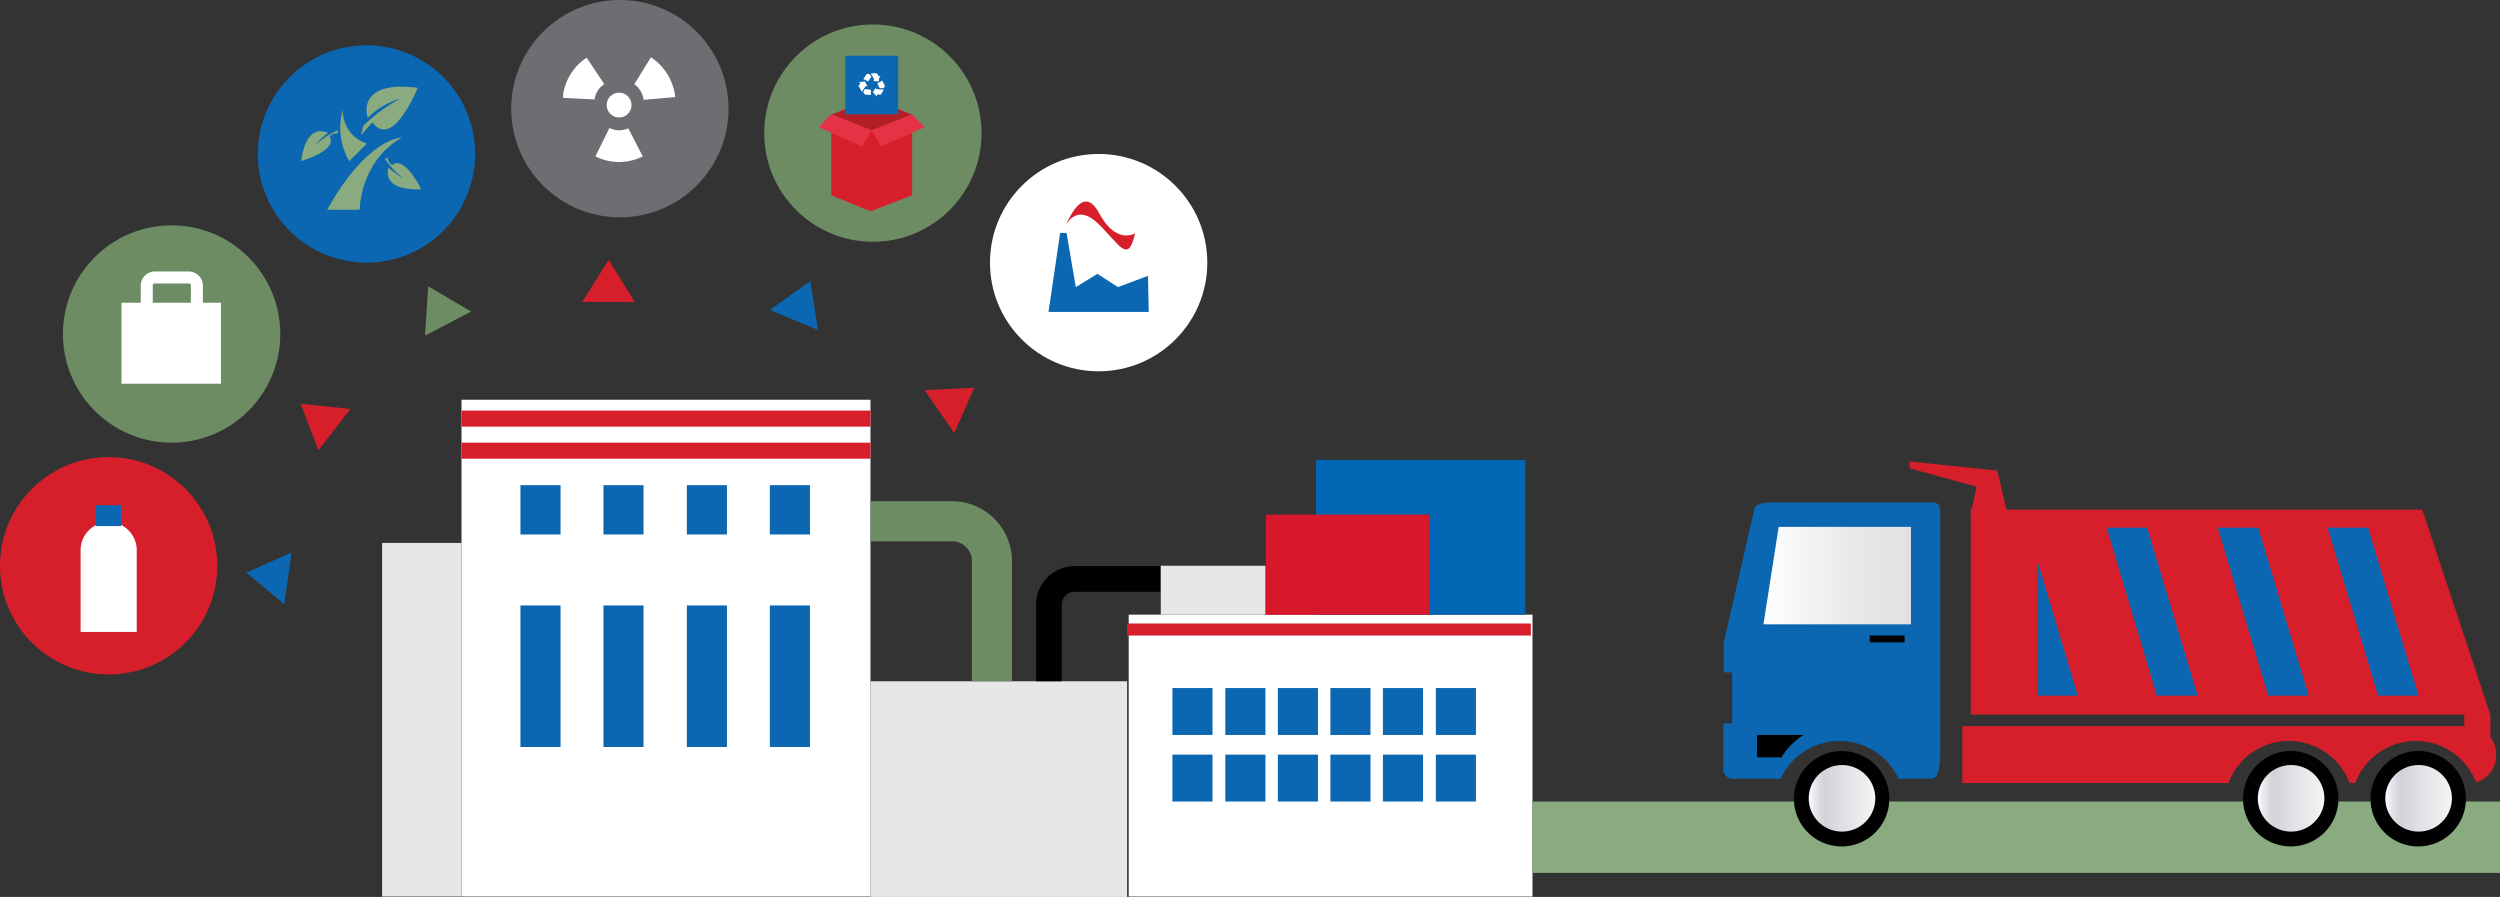 <svg xmlns="http://www.w3.org/2000/svg" xmlns:xlink="http://www.w3.org/1999/xlink" viewBox="-5628 372 549 196.971">
  <rect x="-5628" y="372" width="549" height="196.971" fill="#333333" stroke="none"/>
  <defs>
    <style>
      .cls-1 {
        fill: #6d8c64;
      }

      .cls-2 {
        fill: #d71f2b;
      }

      .cls-3 {
        fill: #0b67b2;
      }

      .cls-4 {
        fill: #6d6e71;
      }

      .cls-5 {
        fill: #fff;
      }

      .cls-6 {
        fill: #e6e7e8;
      }

      .cls-7 {
        fill: #b21f24;
      }

      .cls-8 {
        fill: #e53345;
      }

      .cls-9 {
        fill: #94c63f;
      }

      .cls-10 {
        fill: #8aaa7f;
      }

      .cls-11 {
        fill: #010101;
      }

      .cls-12 {
        fill: url(#linear-gradient);
      }

      .cls-13 {
        fill: url(#linear-gradient-2);
      }

      .cls-14 {
        fill: url(#linear-gradient-3);
      }

      .cls-15 {
        fill: url(#linear-gradient-4);
      }

      .cls-16 {
        fill: #0066b3;
      }

      .cls-17 {
        fill: #d7182a;
      }
    </style>
    <linearGradient id="linear-gradient" x1="-0.003" y1="0.503" x2="0.999" y2="0.503" gradientUnits="objectBoundingBox">
      <stop offset="0" stop-color="#fff"/>
      <stop offset="0.071" stop-color="#ededf0"/>
      <stop offset="0.175" stop-color="#d9d9e0"/>
      <stop offset="0.245" stop-color="#d2d2da"/>
      <stop offset="0.543" stop-color="#e1e1e6"/>
      <stop offset="1" stop-color="#f5f5f5"/>
    </linearGradient>
    <linearGradient id="linear-gradient-2" x1="0" y1="0.503" x2="1.002" y2="0.503" xlink:href="#linear-gradient"/>
    <linearGradient id="linear-gradient-3" x1="-0.001" y1="0.503" x2="1.001" y2="0.503" xlink:href="#linear-gradient"/>
    <linearGradient id="linear-gradient-4" y1="0.501" x2="1.001" y2="0.501" gradientUnits="objectBoundingBox">
      <stop offset="0" stop-color="#fff"/>
      <stop offset="0.087" stop-color="#fbfbfc"/>
      <stop offset="0.631" stop-color="#e8e7ea"/>
      <stop offset="1" stop-color="#e1e0e3"/>
    </linearGradient>
  </defs>
  <g id="Group_281" data-name="Group 281" transform="translate(-5628 372)">
    <circle id="Ellipse_21" data-name="Ellipse 21" class="cls-1" cx="23.862" cy="23.862" r="23.862" transform="translate(167.826 5.371)"/>
    <circle id="Ellipse_22" data-name="Ellipse 22" class="cls-1" cx="23.862" cy="23.862" r="23.862" transform="translate(13.824 49.485)"/>
    <circle id="Ellipse_23" data-name="Ellipse 23" class="cls-2" cx="23.862" cy="23.862" r="23.862" transform="translate(0 100.379)"/>
    <circle id="Ellipse_24" data-name="Ellipse 24" class="cls-3" cx="23.862" cy="23.862" r="23.862" transform="translate(56.617 9.95)"/>
    <circle id="Ellipse_25" data-name="Ellipse 25" class="cls-4" cx="23.862" cy="23.862" r="23.862" transform="translate(112.265 0)"/>
    <circle id="Ellipse_26" data-name="Ellipse 26" class="cls-5" cx="23.862" cy="23.862" r="23.862" transform="translate(217.399 33.812)"/>
    <rect id="Rectangle_307" data-name="Rectangle 307" class="cls-5" width="88.668" height="61.9" transform="translate(247.864 134.983)"/>
    <rect id="Rectangle_308" data-name="Rectangle 308" class="cls-5" width="89.812" height="109.096" transform="translate(101.347 87.787)"/>
    <rect id="Rectangle_309" data-name="Rectangle 309" class="cls-2" width="89.812" height="3.522" transform="translate(101.347 90.165)"/>
    <rect id="Rectangle_310" data-name="Rectangle 310" class="cls-2" width="89.812" height="3.522" transform="translate(101.347 97.209)"/>
    <rect id="Rectangle_311" data-name="Rectangle 311" class="cls-3" width="8.805" height="31.082" transform="translate(114.291 132.958)"/>
    <rect id="Rectangle_312" data-name="Rectangle 312" class="cls-3" width="8.805" height="10.83" transform="translate(114.291 106.542)"/>
    <rect id="Rectangle_313" data-name="Rectangle 313" class="cls-3" width="8.805" height="31.082" transform="translate(132.517 132.958)"/>
    <rect id="Rectangle_314" data-name="Rectangle 314" class="cls-3" width="8.805" height="10.83" transform="translate(132.517 106.542)"/>
    <rect id="Rectangle_315" data-name="Rectangle 315" class="cls-3" width="8.805" height="31.082" transform="translate(150.832 132.958)"/>
    <rect id="Rectangle_316" data-name="Rectangle 316" class="cls-3" width="8.805" height="10.83" transform="translate(150.832 106.542)"/>
    <rect id="Rectangle_317" data-name="Rectangle 317" class="cls-3" width="8.805" height="31.082" transform="translate(169.059 132.958)"/>
    <rect id="Rectangle_318" data-name="Rectangle 318" class="cls-3" width="8.805" height="10.83" transform="translate(169.059 106.542)"/>
    <rect id="Rectangle_319" data-name="Rectangle 319" class="cls-3" width="8.805" height="10.302" transform="translate(257.462 151.096)"/>
    <rect id="Rectangle_320" data-name="Rectangle 320" class="cls-3" width="8.805" height="10.302" transform="translate(257.462 165.713)"/>
    <rect id="Rectangle_321" data-name="Rectangle 321" class="cls-3" width="8.805" height="10.302" transform="translate(269.085 151.096)"/>
    <rect id="Rectangle_322" data-name="Rectangle 322" class="cls-3" width="8.805" height="10.302" transform="translate(269.085 165.713)"/>
    <rect id="Rectangle_323" data-name="Rectangle 323" class="cls-3" width="8.805" height="10.302" transform="translate(280.62 151.096)"/>
    <rect id="Rectangle_324" data-name="Rectangle 324" class="cls-3" width="8.805" height="10.302" transform="translate(280.62 165.713)"/>
    <rect id="Rectangle_325" data-name="Rectangle 325" class="cls-3" width="8.805" height="10.302" transform="translate(292.154 151.096)"/>
    <rect id="Rectangle_326" data-name="Rectangle 326" class="cls-3" width="8.805" height="10.302" transform="translate(292.154 165.713)"/>
    <rect id="Rectangle_327" data-name="Rectangle 327" class="cls-3" width="8.805" height="10.302" transform="translate(303.689 151.096)"/>
    <rect id="Rectangle_328" data-name="Rectangle 328" class="cls-3" width="8.805" height="10.302" transform="translate(303.689 165.713)"/>
    <rect id="Rectangle_329" data-name="Rectangle 329" class="cls-3" width="8.805" height="10.302" transform="translate(315.312 151.096)"/>
    <rect id="Rectangle_330" data-name="Rectangle 330" class="cls-3" width="8.805" height="10.302" transform="translate(315.312 165.713)"/>
    <rect id="Rectangle_331" data-name="Rectangle 331" class="cls-6" width="17.434" height="77.661" transform="translate(83.913 119.221)"/>
    <rect id="Rectangle_332" data-name="Rectangle 332" class="cls-6" width="56.353" height="47.372" transform="translate(191.159 149.599)"/>
    <g id="Group_271" data-name="Group 271" transform="translate(191.159 110.064)">
      <path id="Path_266" data-name="Path 266" class="cls-1" d="M248.182,164.535h-8.805V138.208a4.36,4.36,0,0,0-4.4-4.4H217.1V125h17.874a13.19,13.19,0,0,1,13.208,13.208Z" transform="translate(-217.1 -125)"/>
    </g>
    <g id="Group_272" data-name="Group 272" transform="translate(227.525 124.328)">
      <path id="Path_267" data-name="Path 267" d="M258.4,166.471h5.635V149.653a2.782,2.782,0,0,1,2.818-2.818H285.7V141.2H266.853a8.455,8.455,0,0,0-8.453,8.453Z" transform="translate(-258.4 -141.2)"/>
    </g>
    <rect id="Rectangle_333" data-name="Rectangle 333" class="cls-2" width="88.668" height="2.642" transform="translate(247.512 136.92)"/>
    <rect id="Rectangle_334" data-name="Rectangle 334" class="cls-6" width="22.981" height="10.742" transform="translate(254.909 124.24)"/>
    <path id="Path_270" data-name="Path 270" class="cls-5" d="M20.1,154.326V136.364a6.182,6.182,0,0,1,6.164-6.164h0a6.182,6.182,0,0,1,6.164,6.164v17.962" transform="translate(-2.402 -15.557)"/>
    <rect id="Rectangle_335" data-name="Rectangle 335" class="cls-3" width="5.547" height="4.579" transform="translate(21.044 110.945)"/>
    <rect id="Rectangle_336" data-name="Rectangle 336" class="cls-5" width="21.837" height="17.786" transform="translate(26.68 66.479)"/>
    <g id="Group_273" data-name="Group 273" transform="translate(30.906 59.611)">
      <path id="Path_271" data-name="Path 271" class="cls-5" d="M45.666,77.826H38.182A3.12,3.12,0,0,1,35.1,74.744V70.782A3.12,3.12,0,0,1,38.182,67.7h7.484a3.12,3.12,0,0,1,3.082,3.082v3.962A3.12,3.12,0,0,1,45.666,77.826Zm-7.484-7.484a.416.416,0,0,0-.44.44v3.962a.416.416,0,0,0,.44.44h7.484a.416.416,0,0,0,.44-.44V70.782a.416.416,0,0,0-.44-.44Z" transform="translate(-35.1 -67.7)"/>
    </g>
    <path id="Path_272" data-name="Path 272" class="cls-2" d="M225.086,46.3l-9.157,3.522L207.3,46.3V28.6h17.786Z" transform="translate(-24.77 -3.417)"/>
    <path id="Path_273" data-name="Path 273" class="cls-7" d="M225.086,28.034l-8.893,3.522L207.3,28.034v.088l8.893-3.522,8.893,3.522Z" transform="translate(-24.77 -2.939)"/>
    <path id="Path_274" data-name="Path 274" class="cls-8" d="M206.93,28.5l-2.73,2.818,9.51,4.226,2.113-3.522Z" transform="translate(-24.399 -3.405)"/>
    <path id="Path_275" data-name="Path 275" class="cls-8" d="M226.293,28.5l2.73,2.818-9.51,4.226L217.4,32.022Z" transform="translate(-25.976 -3.405)"/>
    <rect id="Rectangle_337" data-name="Rectangle 337" class="cls-3" width="11.623" height="12.855" transform="translate(185.612 12.239)"/>
    <g id="Group_275" data-name="Group 275" transform="translate(188.518 16.113)">
      <path id="Path_276" data-name="Path 276" class="cls-5" d="M215.658,22.2c-.792,1.057.176,1.233.176,1.233l1.145.088V22.376Z" transform="translate(-214.249 -18.766)"/>
      <path id="Path_277" data-name="Path 277" class="cls-5" d="M215.916,18.666l-.616.881,1.057.528.7-.969C216.533,17.874,215.916,18.666,215.916,18.666Z" transform="translate(-214.243 -18.314)"/>
      <path id="Path_278" data-name="Path 278" class="cls-5" d="M220.385,21.069l-.528-.969-1.057.616.528,1.057C220.737,21.949,220.385,21.069,220.385,21.069Z" transform="translate(-214.662 -18.515)"/>
      <path id="Path_279" data-name="Path 279" class="cls-5" d="M218.4,22.152V21.8l-.7,1.057.881.969v-.44h.881l.7-1.233C219.989,22.416,218.4,22.152,218.4,22.152Z" transform="translate(-214.53 -18.718)"/>
      <path id="Path_280" data-name="Path 280" class="cls-5" d="M218.949,19.533l.352-.792-.352.264-.44-.7-1.409.088c.176,0,.528.616.7,1.057h0l.176.352-.352.176h.088l1.233.088Z" transform="translate(-214.458 -18.3)"/>
      <path id="Path_281" data-name="Path 281" class="cls-5" d="M215.773,21.269l.352.176-.352-.616-.264-.528-1.321.176.352.176-.44.7.176.176.616,1.145C214.8,22.413,215.773,21.269,215.773,21.269Z" transform="translate(-214.1 -18.539)"/>
      <g id="Group_274" data-name="Group 274" transform="translate(0.176)">
        <path id="Path_282" data-name="Path 282" class="cls-5" d="M216.809,22.488c-.176,0-1.057-.088-1.145-.088a1.171,1.171,0,0,0-.264.616V23.1a.761.761,0,0,1,.264-.528c.088,0,.969.088,1.145.088v.792h0Z" transform="translate(-214.431 -18.79)"/>
        <path id="Path_283" data-name="Path 283" class="cls-5" d="M216.469,18.5a.674.674,0,0,0-.44.176s-.44.7-.528.792a.086.086,0,0,1,.088.088c.176-.264.44-.7.44-.7a.674.674,0,0,1,.44-.176c.176,0,.352.176.528.44a.086.086,0,0,1,.088-.088A2.81,2.81,0,0,0,216.469,18.5Z" transform="translate(-214.443 -18.324)"/>
        <path id="Path_284" data-name="Path 284" class="cls-5" d="M220.321,21.357v-.176l-.44-.881c-.176.088-.7.44-.881.528a.273.273,0,0,0,.088.176,7.936,7.936,0,0,1,.792-.44A6.388,6.388,0,0,0,220.321,21.357Z" transform="translate(-214.862 -18.539)"/>
        <path id="Path_285" data-name="Path 285" class="cls-5" d="M218.416,22.276h0l-.088-.088V22.1a7.143,7.143,0,0,1-.528.7l.088.088c.088-.088.264-.352.528-.616h0l-.088.176h.088a8.707,8.707,0,0,0,1.321.088c0-.088.088-.088.088-.176A2.7,2.7,0,0,1,218.416,22.276Z" transform="translate(-214.718 -18.754)"/>
        <path id="Path_286" data-name="Path 286" class="cls-5" d="M218.873,19.269a.086.086,0,0,0,.088-.088c0-.088.088-.176.088-.264a.307.307,0,0,0-.176.088s-.44-.616-.528-.7a6.317,6.317,0,0,0-1.145.088.307.307,0,0,1,.088.176h.969A3.849,3.849,0,0,1,218.873,19.269Z" transform="translate(-214.647 -18.3)"/>
        <path id="Path_287" data-name="Path 287" class="cls-5" d="M215.733,21.116l.088.088-.088-.088.176.176-.176-.352a2.824,2.824,0,0,0-.264-.44,7.85,7.85,0,0,0-.969.176l.176.088v.088a3.407,3.407,0,0,1,.792-.088C215.557,20.764,215.733,21.116,215.733,21.116Z" transform="translate(-214.324 -18.563)"/>
        <path id="Path_288" data-name="Path 288" class="cls-5" d="M214.652,20.9c-.088.176-.352.616-.352.616l.088.088c.088-.176.352-.616.264-.7Z" transform="translate(-214.3 -18.611)"/>
      </g>
    </g>
    <g id="Group_276" data-name="Group 276" transform="translate(123.624 12.591)">
      <path id="Path_289" data-name="Path 289" class="cls-5" d="M148.853,19.243,145.6,14.4a11.719,11.719,0,0,0-5.019,7.308,7.754,7.754,0,0,0-.176,1.5l6.956.352a4.591,4.591,0,0,1,2.113-3.346Z" transform="translate(-140.4 -14.312)"/>
      <path id="Path_290" data-name="Path 290" class="cls-5" d="M162.25,14.564c-.176-.088-.264-.176-.44-.264l-.352.616L158.2,20.2a4.832,4.832,0,0,1,2.025,3.434l6.956-.616A12.017,12.017,0,0,0,162.25,14.564Z" transform="translate(-142.527 -14.3)"/>
      <path id="Path_291" data-name="Path 291" class="cls-5" d="M153.7,32.428a4.689,4.689,0,0,1-2.113-.528L148.5,38.152a11.563,11.563,0,0,0,10.39,0l-3.17-6.164A5.223,5.223,0,0,1,153.7,32.428Z" transform="translate(-141.368 -16.403)"/>
      <circle id="Ellipse_27" data-name="Ellipse 27" class="cls-5" cx="2.73" cy="2.73" r="2.73" transform="translate(9.598 7.749)"/>
      <path id="Path_292" data-name="Path 292" class="cls-5" d="M145.567,15.7c.352.528,2.377,3.522,3.17,4.667l.264-.264c-.176-.264-2.994-4.491-3.434-5.107a10.89,10.89,0,0,0-4.491,6.78s-.088.616-.176,1.057h.088a.911.911,0,0,1,.088-.352A10.89,10.89,0,0,1,145.567,15.7Z" transform="translate(-140.46 -14.384)"/>
      <path id="Path_293" data-name="Path 293" class="cls-5" d="M162.046,15h0a1.09,1.09,0,0,0-.264.176h0s-2.818,4.579-3.082,5.019l.264.264c.792-1.233,2.818-4.579,2.818-4.579h0a1.089,1.089,0,0,0,.176-.264l.088.088a11.074,11.074,0,0,1,4.491,7.132h.088A10.563,10.563,0,0,0,162.046,15Z" transform="translate(-142.587 -14.384)"/>
      <path id="Path_294" data-name="Path 294" class="cls-5" d="M155.616,32.5a4.8,4.8,0,0,1-1.937.44,4.394,4.394,0,0,1-1.849-.44c-.264.528-2.465,4.843-2.73,5.547.088,0,.176.088.264.088.7-1.409,2.289-4.491,2.465-4.931a4.732,4.732,0,0,0,1.849.44,4.8,4.8,0,0,0,1.937-.44c.176.44,1.761,3.522,2.465,4.931.088,0,.176-.088.264-.088C158.081,37.343,155.88,33.028,155.616,32.5Z" transform="translate(-141.44 -16.475)"/>
      <path id="Path_295" data-name="Path 295" class="cls-5" d="M154.089,24.3a2.361,2.361,0,0,1,2.289,1.937v-.352a2.289,2.289,0,0,0-4.579,0v.352A2.361,2.361,0,0,1,154.089,24.3Z" transform="translate(-141.762 -15.411)"/>
    </g>
    <g id="Group_277" data-name="Group 277" transform="translate(230.254 44.257)">
      <path id="Path_296" data-name="Path 296" class="cls-3" d="M283.337,67.521l-6.6,2.465-4.491-2.906-4.755,2.906L265.462,58.1h-1.409L261.5,75.446h22.013Z" transform="translate(-261.5 -51.199)"/>
      <path id="Path_297" data-name="Path 297" class="cls-9" d="M265.764,56.2a5.236,5.236,0,0,0-.264.616A4.289,4.289,0,0,0,265.764,56.2Z" transform="translate(-261.978 -50.972)"/>
      <path id="Path_298" data-name="Path 298" class="cls-2" d="M273.2,52.937c-3.346-6.252-6.252.088-7.4,2.553.792-1.409,2.994-4.226,6.956-.528,4.931,4.755,6.692,9.157,8.277,2.289C281.033,57.252,276.894,59.805,273.2,52.937Z" transform="translate(-262.014 -50.263)"/>
      <path id="Path_299" data-name="Path 299" class="cls-2" d="M274.6,55.9a8.369,8.369,0,0,0,2.73,2.818c-.176-.176-.264-.352-.44-.44Z" transform="translate(-263.065 -50.936)"/>
      <path id="Path_300" data-name="Path 300" class="cls-3" d="M265.17,59.392c.088.7,2.025,12.239,2.025,12.239s4.667-2.906,5.019-3.082c.352.264,4.491,2.906,4.491,2.906s5.283-2.025,6.252-2.377c0,.792.088,4.315.176,5.987h0c0-.792-.088-5.811-.176-6.78-.881.352-6.252,2.377-6.252,2.377s-4.138-2.642-4.491-2.906c-.352.264-5.019,3.082-5.019,3.082S265.258,59.3,265.17,58.6h-.7c-.088.7-2.289,15.409-2.465,16.466h.088c.528-3.346,2.2-14.969,2.377-15.585A1.938,1.938,0,0,1,265.17,59.392Z" transform="translate(-261.56 -51.259)"/>
      <path id="Path_301" data-name="Path 301" class="cls-2" d="M270.43,51.592c.881,0,1.761.792,2.642,2.465.264.44.528.881.7,1.233l2.289,2.377c.176.176.264.352.44.44a5.081,5.081,0,0,0,3.786.792c.088-.264.176-.528.264-.881-1.5.44-4.667.616-7.572-4.755-.88-1.673-1.761-2.465-2.642-2.465-.969,0-1.937,1.145-2.642,2.377.264-.088.528-.264.792-.352A3.027,3.027,0,0,1,270.43,51.592Z" transform="translate(-262.241 -50.327)"/>
    </g>
    <g id="Group_279" data-name="Group 279" transform="translate(66.127 19.04)">
      <path id="Path_302" data-name="Path 302" class="cls-10" d="M102.5,21.867c-13.912-1.761-11.006,6.6-11.006,6.6a17.089,17.089,0,0,1,7.132-4.226,34.95,34.95,0,0,0-8.1,5.987L90,32.257l2.553-2.818C96.956,35.6,102.5,21.867,102.5,21.867Z" transform="translate(-76.88 -21.623)"/>
      <path id="Path_303" data-name="Path 303" class="cls-10" d="M81.352,33.809a2.212,2.212,0,0,1,1.937-.616s-.528-.528,0-.792a19.5,19.5,0,0,0-5.107,3.346A14.089,14.089,0,0,1,81,33.1s-4.667-2.818-5.9,6.164C75.1,39.18,83.2,36.979,81.352,33.809Z" transform="translate(-75.1 -22.911)"/>
      <path id="Path_304" data-name="Path 304" class="cls-10" d="M97.561,40.961a2.1,2.1,0,0,1-.969-1.761s-.44.616-.792.176a19.628,19.628,0,0,0,4.138,4.4,16.391,16.391,0,0,1-3.17-2.289S94.831,46.6,103.9,46.244C103.989,46.244,100.291,38.672,97.561,40.961Z" transform="translate(-77.573 -23.724)"/>
      <path id="Path_305" data-name="Path 305" class="cls-10" d="M97.978,34.3S90.493,34.212,81.6,50.149h7.132S88.732,39.671,97.978,34.3Z" transform="translate(-75.877 -23.138)"/>
      <path id="Path_306" data-name="Path 306" class="cls-10" d="M90.707,34.784A7.556,7.556,0,0,1,85.424,27.3a14.67,14.67,0,0,0,1.409,11.359Z" transform="translate(-76.267 -22.302)"/>
      <g id="Group_278" data-name="Group 278" transform="translate(0.44 0.424)">
        <path id="Path_307" data-name="Path 307" class="cls-10" d="M101.862,22.981a5.228,5.228,0,0,1,.352-.7c-4.667-.528-7.925.176-9.333,1.937A4.2,4.2,0,0,0,92,26.943V27.3a4.147,4.147,0,0,1,.881-2.289C94.2,23.245,97.283,22.541,101.862,22.981Z" transform="translate(-77.56 -22.105)"/>
        <path id="Path_308" data-name="Path 308" class="cls-10" d="M90.888,31.592a.887.887,0,0,0-.088.264c.528-.528.7-.792.969-1.057A11,11,0,0,0,90.888,31.592Z" transform="translate(-77.416 -23.144)"/>
        <path id="Path_309" data-name="Path 309" class="cls-10" d="M78.418,34.069a2.653,2.653,0,0,1,1.057-.264c.264-.176.44-.44.7-.616a3.389,3.389,0,0,0-1.849.088c-1.321.616-2.2,2.465-2.73,5.371.088,0,.088,0,.176-.088C76.392,36.182,77.185,34.6,78.418,34.069Z" transform="translate(-75.6 -23.419)"/>
        <path id="Path_310" data-name="Path 310" class="cls-10" d="M99.245,41.888c1.409.264,2.906,2.465,3.874,4.05h.44c-.881-1.585-2.73-4.491-4.315-4.843a1.335,1.335,0,0,0-1.145.264c.176.176.264.352.44.44A1.939,1.939,0,0,0,99.245,41.888Z" transform="translate(-78.288 -24.37)"/>
        <path id="Path_311" data-name="Path 311" class="cls-10" d="M93.947,37.173A17.608,17.608,0,0,1,95.884,35.5c-2.73,1.145-7.749,4.491-13.384,14.44h.44C87.255,42.456,91.217,38.846,93.947,37.173Z" transform="translate(-76.424 -23.706)"/>
        <path id="Path_312" data-name="Path 312" class="cls-10" d="M89.526,35.723l.528-.528A8.361,8.361,0,0,1,85.388,30a8.056,8.056,0,0,0-.088,1.5v.352a4.652,4.652,0,0,1,.088-1.145A7.741,7.741,0,0,0,89.526,35.723Z" transform="translate(-76.759 -23.048)"/>
      </g>
    </g>
    <rect id="Rectangle_338" data-name="Rectangle 338" class="cls-10" width="212.468" height="15.673" transform="translate(336.532 176.015)"/>
    <g id="Group_280" data-name="Group 280" transform="translate(378.445 101.347)">
      <path id="Path_313" data-name="Path 313" class="cls-2" d="M598.063,170.66H489.672v-43.85h-.088l.088-.44v-.792h.176l1.145-4.931-14.7-4.05-.088-1.5,17.962,1.849,1.321.176.528,2.113,1.5,6.428h91.309l14.969,45.082v4.931a5.6,5.6,0,0,1,1.233,3.61v.528a5.944,5.944,0,0,1-4.4,5.723,14.168,14.168,0,0,0-26.5.176H572.88a14.263,14.263,0,0,0-13.3-9.245,14.088,14.088,0,0,0-13.3,9.245H487.823v-12.5h110.24Z" transform="translate(-435.344 -115.1)"/>
      <path id="Path_314" data-name="Path 314" class="cls-3" d="M508.3,140.4v29.145h8.717Z" transform="translate(-439.18 -118.123)"/>
      <path id="Path_315" data-name="Path 315" class="cls-3" d="M534.293,131.6H525.4l11.006,36.893h8.981Z" transform="translate(-441.223 -117.072)"/>
      <path id="Path_316" data-name="Path 316" class="cls-3" d="M561.993,131.6H553.1l11.094,36.893h8.893Z" transform="translate(-444.533 -117.072)"/>
      <path id="Path_317" data-name="Path 317" class="cls-3" d="M589.393,131.6H580.5l11.094,36.893h8.893Z" transform="translate(-447.807 -117.072)"/>
      <path id="Path_318" data-name="Path 318" class="cls-11" d="M601.766,187.3A10.478,10.478,0,1,1,591.2,197.778,10.522,10.522,0,0,1,601.766,187.3Z" transform="translate(-449.085 -123.727)"/>
      <path id="Path_319" data-name="Path 319" class="cls-12" d="M602.208,205.417a7.308,7.308,0,1,0-7.308-7.308A7.29,7.29,0,0,0,602.208,205.417Z" transform="translate(-449.527 -124.145)"/>
      <path id="Path_320" data-name="Path 320" class="cls-11" d="M569.966,187.3A10.478,10.478,0,1,1,559.4,197.778,10.522,10.522,0,0,1,569.966,187.3Z" transform="translate(-445.285 -123.727)"/>
      <path id="Path_321" data-name="Path 321" class="cls-13" d="M570.408,205.417a7.308,7.308,0,1,0-7.308-7.308A7.29,7.29,0,0,0,570.408,205.417Z" transform="translate(-445.728 -124.145)"/>
      <path id="Path_322" data-name="Path 322" class="cls-11" d="M457.966,187.3A10.478,10.478,0,1,1,447.4,197.778,10.522,10.522,0,0,1,457.966,187.3Z" transform="translate(-431.903 -123.727)"/>
      <path id="Path_323" data-name="Path 323" class="cls-14" d="M458.408,205.417a7.308,7.308,0,1,0-7.308-7.308A7.29,7.29,0,0,0,458.408,205.417Z" transform="translate(-432.345 -124.145)"/>
      <path id="Path_324" data-name="Path 324" class="cls-3" d="M429.888,162.722v-6.6l6.6-28.793c0-2.025,2.906-2.025,4.05-2.025h34.868c1.145,0,2.025.176,2.025,2.025V179.8c0,5.2-.881,6.164-2.025,6.164h-7.132a14.259,14.259,0,0,0-25.887,0H431.825a1.993,1.993,0,0,1-2.025-2.025V173.816h1.937V162.634h-1.849Z" transform="translate(-429.8 -116.319)"/>
      <rect id="Rectangle_339" data-name="Rectangle 339" class="cls-11" width="7.66" height="1.497" transform="translate(32.139 38.214)"/>
      <path id="Path_325" data-name="Path 325" class="cls-15" d="M472.2,152.8V131.4H443.146L439.8,152.8Z" transform="translate(-430.995 -117.048)"/>
      <path id="Path_326" data-name="Path 326" class="cls-11" d="M438.2,188.231h5.371a14.787,14.787,0,0,1,4.843-4.931H438.2Z" transform="translate(-430.804 -123.249)"/>
    </g>
    <path id="Path_327" data-name="Path 327" class="cls-2" d="M145.2,74.045l5.811-9.245,5.723,9.245" transform="translate(-17.349 -7.743)"/>
    <path id="Path_328" data-name="Path 328" class="cls-3" d="M202.566,80.842,200.893,70.1,192,76.44Z" transform="translate(-22.941 -8.376)"/>
    <path id="Path_329" data-name="Path 329" class="cls-1" d="M116.126,76.947,106.7,71.4,106,82.23Z" transform="translate(-12.666 -8.531)"/>
    <path id="Path_330" data-name="Path 330" class="cls-2" d="M85.918,101.845,75,100.7l3.874,10.214Z" transform="translate(-8.962 -12.032)"/>
    <path id="Path_331" data-name="Path 331" class="cls-2" d="M237.116,106.65l4.4-9.95-10.918.528Z" transform="translate(-27.554 -11.554)"/>
    <path id="Path_332" data-name="Path 332" class="cls-3" d="M71.35,137.8l-9.95,4.4,8.365,6.956Z" transform="translate(-7.336 -16.465)"/>
    <rect id="Rectangle_602" data-name="Rectangle 602" class="cls-16" width="46" height="34" transform="translate(289 101)"/>
    <rect id="Rectangle_601" data-name="Rectangle 601" class="cls-17" width="36" height="22" transform="translate(278 113)"/>
  </g>
</svg>
